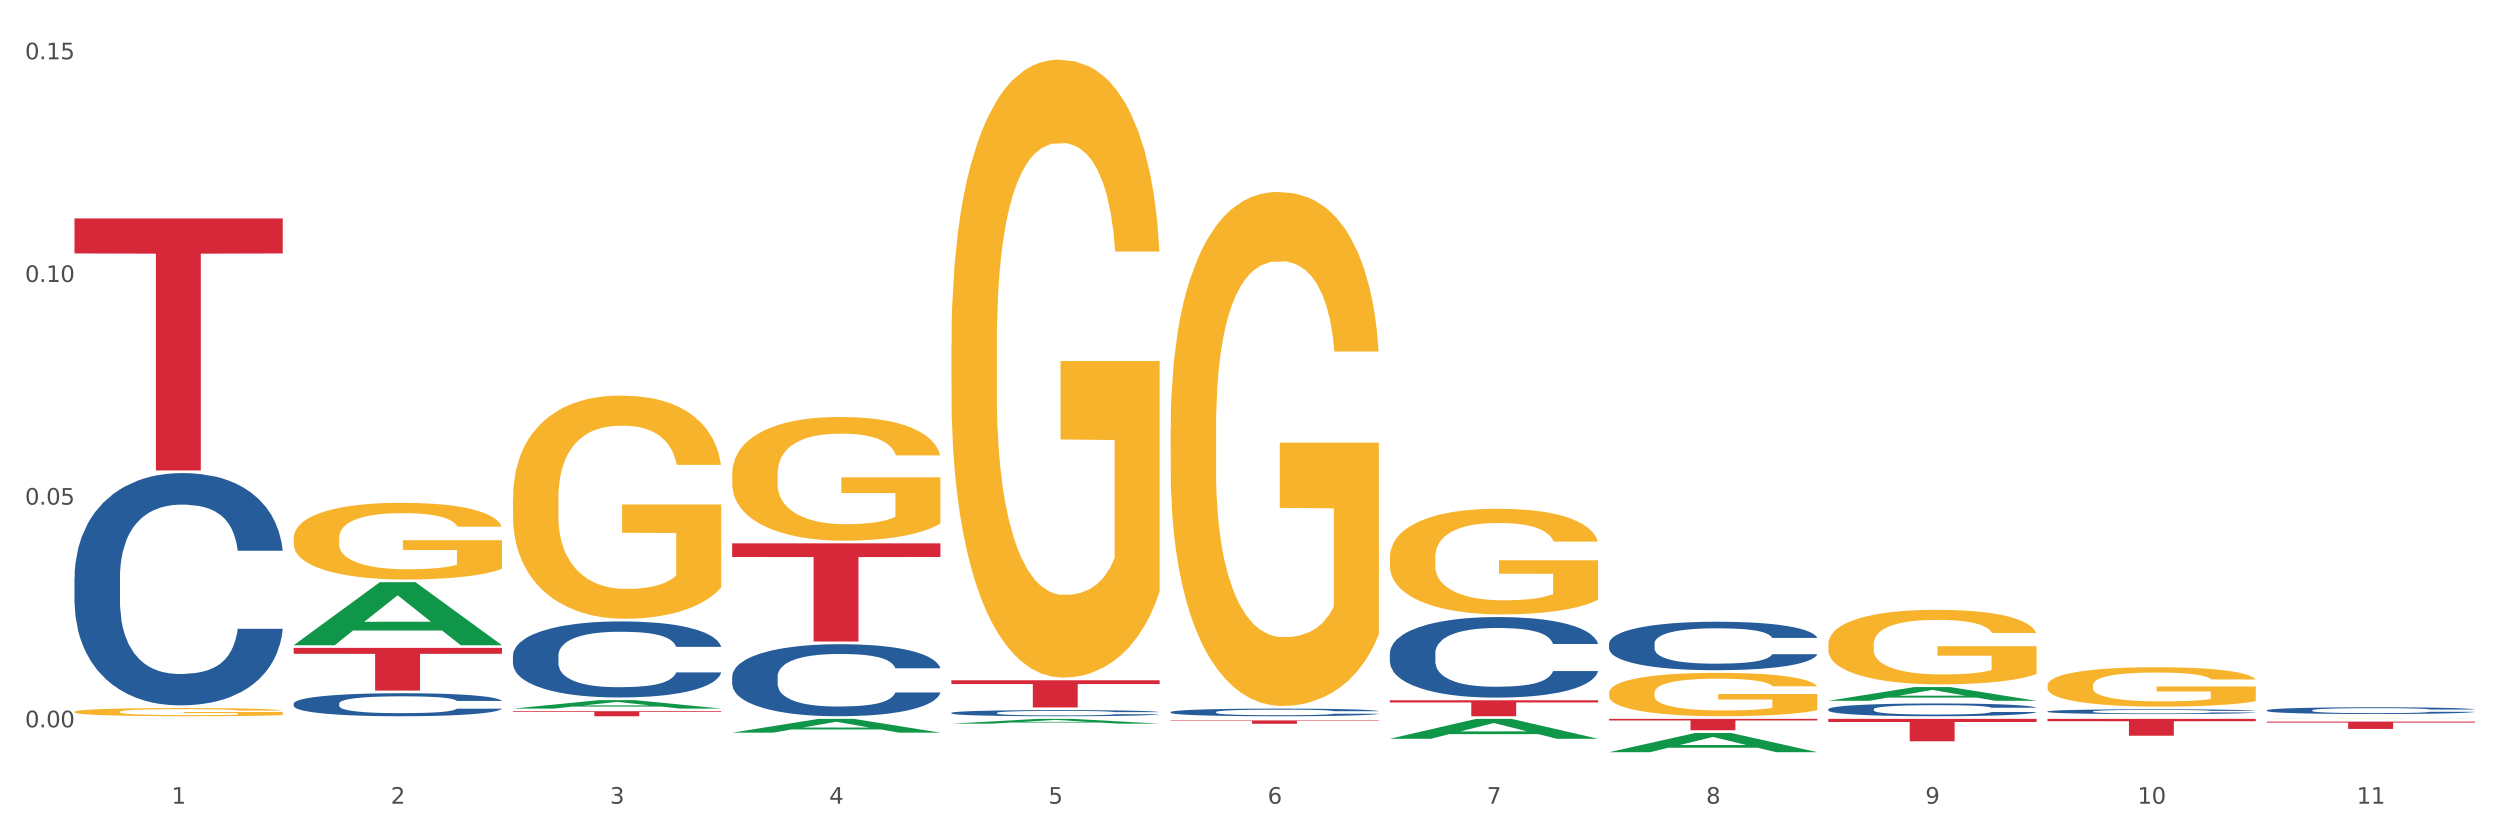 <?xml version="1.0" encoding="utf-8" standalone="no"?>
<!DOCTYPE svg PUBLIC "-//W3C//DTD SVG 1.1//EN"
  "http://www.w3.org/Graphics/SVG/1.1/DTD/svg11.dtd">
<svg xmlns:xlink="http://www.w3.org/1999/xlink" width="1080pt" height="360pt" viewBox="0 0 1080 360" xmlns="http://www.w3.org/2000/svg" version="1.1">
 <rect x="0" y="0" width="1080" height="360" fill="#333333" stroke="none"/>
 <defs>
  <style type="text/css">*{stroke-linejoin: round; stroke-linecap: butt}</style>
 </defs>
 <g id="figure_1">
  <g id="patch_1">
   <path d="M 0 360 
L 1080 360 
L 1080 0 
L 0 0 
z
" style="fill: #ffffff; stroke: #ffffff; stroke-linejoin: miter"/>
  </g>
  <g id="axes_1">
   <g id="matplotlib.axis_1">
    <g id="xtick_1">
     <g id="text_1">
      <!-- 1 -->
      <g style="fill: #4d4d4d" transform="translate(74.106 347.204) scale(0.096 -0.096)">
       <defs>
        <path id="DejaVuSans-31" d="M 794 531 
L 1825 531 
L 1825 4091 
L 703 3866 
L 703 4441 
L 1819 4666 
L 2450 4666 
L 2450 531 
L 3481 531 
L 3481 0 
L 794 0 
L 794 531 
z
" transform="scale(0.016)"/>
       </defs>
       <use xlink:href="#DejaVuSans-31"/>
      </g>
     </g>
    </g>
    <g id="xtick_2">
     <g id="text_2">
      <!-- 2 -->
      <g style="fill: #4d4d4d" transform="translate(168.812 347.204) scale(0.096 -0.096)">
       <defs>
        <path id="DejaVuSans-32" d="M 1228 531 
L 3431 531 
L 3431 0 
L 469 0 
L 469 531 
Q 828 903 1448 1529 
Q 2069 2156 2228 2338 
Q 2531 2678 2651 2914 
Q 2772 3150 2772 3378 
Q 2772 3750 2511 3984 
Q 2250 4219 1831 4219 
Q 1534 4219 1204 4116 
Q 875 4013 500 3803 
L 500 4441 
Q 881 4594 1212 4672 
Q 1544 4750 1819 4750 
Q 2544 4750 2975 4387 
Q 3406 4025 3406 3419 
Q 3406 3131 3298 2873 
Q 3191 2616 2906 2266 
Q 2828 2175 2409 1742 
Q 1991 1309 1228 531 
z
" transform="scale(0.016)"/>
       </defs>
       <use xlink:href="#DejaVuSans-32"/>
      </g>
     </g>
    </g>
    <g id="xtick_3">
     <g id="text_3">
      <!-- 3 -->
      <g style="fill: #4d4d4d" transform="translate(263.517 347.204) scale(0.096 -0.096)">
       <defs>
        <path id="DejaVuSans-33" d="M 2597 2516 
Q 3050 2419 3304 2112 
Q 3559 1806 3559 1356 
Q 3559 666 3084 287 
Q 2609 -91 1734 -91 
Q 1441 -91 1130 -33 
Q 819 25 488 141 
L 488 750 
Q 750 597 1062 519 
Q 1375 441 1716 441 
Q 2309 441 2620 675 
Q 2931 909 2931 1356 
Q 2931 1769 2642 2001 
Q 2353 2234 1838 2234 
L 1294 2234 
L 1294 2753 
L 1863 2753 
Q 2328 2753 2575 2939 
Q 2822 3125 2822 3475 
Q 2822 3834 2567 4026 
Q 2313 4219 1838 4219 
Q 1578 4219 1281 4162 
Q 984 4106 628 3988 
L 628 4550 
Q 988 4650 1302 4700 
Q 1616 4750 1894 4750 
Q 2613 4750 3031 4423 
Q 3450 4097 3450 3541 
Q 3450 3153 3228 2886 
Q 3006 2619 2597 2516 
z
" transform="scale(0.016)"/>
       </defs>
       <use xlink:href="#DejaVuSans-33"/>
      </g>
     </g>
    </g>
    <g id="xtick_4">
     <g id="text_4">
      <!-- 4 -->
      <g style="fill: #4d4d4d" transform="translate(358.223 347.204) scale(0.096 -0.096)">
       <defs>
        <path id="DejaVuSans-34" d="M 2419 4116 
L 825 1625 
L 2419 1625 
L 2419 4116 
z
M 2253 4666 
L 3047 4666 
L 3047 1625 
L 3713 1625 
L 3713 1100 
L 3047 1100 
L 3047 0 
L 2419 0 
L 2419 1100 
L 313 1100 
L 313 1709 
L 2253 4666 
z
" transform="scale(0.016)"/>
       </defs>
       <use xlink:href="#DejaVuSans-34"/>
      </g>
     </g>
    </g>
    <g id="xtick_5">
     <g id="text_5">
      <!-- 5 -->
      <g style="fill: #4d4d4d" transform="translate(452.928 347.204) scale(0.096 -0.096)">
       <defs>
        <path id="DejaVuSans-35" d="M 691 4666 
L 3169 4666 
L 3169 4134 
L 1269 4134 
L 1269 2991 
Q 1406 3038 1543 3061 
Q 1681 3084 1819 3084 
Q 2600 3084 3056 2656 
Q 3513 2228 3513 1497 
Q 3513 744 3044 326 
Q 2575 -91 1722 -91 
Q 1428 -91 1123 -41 
Q 819 9 494 109 
L 494 744 
Q 775 591 1075 516 
Q 1375 441 1709 441 
Q 2250 441 2565 725 
Q 2881 1009 2881 1497 
Q 2881 1984 2565 2268 
Q 2250 2553 1709 2553 
Q 1456 2553 1204 2497 
Q 953 2441 691 2322 
L 691 4666 
z
" transform="scale(0.016)"/>
       </defs>
       <use xlink:href="#DejaVuSans-35"/>
      </g>
     </g>
    </g>
    <g id="xtick_6">
     <g id="text_6">
      <!-- 6 -->
      <g style="fill: #4d4d4d" transform="translate(547.634 347.204) scale(0.096 -0.096)">
       <defs>
        <path id="DejaVuSans-36" d="M 2113 2584 
Q 1688 2584 1439 2293 
Q 1191 2003 1191 1497 
Q 1191 994 1439 701 
Q 1688 409 2113 409 
Q 2538 409 2786 701 
Q 3034 994 3034 1497 
Q 3034 2003 2786 2293 
Q 2538 2584 2113 2584 
z
M 3366 4563 
L 3366 3988 
Q 3128 4100 2886 4159 
Q 2644 4219 2406 4219 
Q 1781 4219 1451 3797 
Q 1122 3375 1075 2522 
Q 1259 2794 1537 2939 
Q 1816 3084 2150 3084 
Q 2853 3084 3261 2657 
Q 3669 2231 3669 1497 
Q 3669 778 3244 343 
Q 2819 -91 2113 -91 
Q 1303 -91 875 529 
Q 447 1150 447 2328 
Q 447 3434 972 4092 
Q 1497 4750 2381 4750 
Q 2619 4750 2861 4703 
Q 3103 4656 3366 4563 
z
" transform="scale(0.016)"/>
       </defs>
       <use xlink:href="#DejaVuSans-36"/>
      </g>
     </g>
    </g>
    <g id="xtick_7">
     <g id="text_7">
      <!-- 7 -->
      <g style="fill: #4d4d4d" transform="translate(642.339 347.204) scale(0.096 -0.096)">
       <defs>
        <path id="DejaVuSans-37" d="M 525 4666 
L 3525 4666 
L 3525 4397 
L 1831 0 
L 1172 0 
L 2766 4134 
L 525 4134 
L 525 4666 
z
" transform="scale(0.016)"/>
       </defs>
       <use xlink:href="#DejaVuSans-37"/>
      </g>
     </g>
    </g>
    <g id="xtick_8">
     <g id="text_8">
      <!-- 8 -->
      <g style="fill: #4d4d4d" transform="translate(737.044 347.204) scale(0.096 -0.096)">
       <defs>
        <path id="DejaVuSans-38" d="M 2034 2216 
Q 1584 2216 1326 1975 
Q 1069 1734 1069 1313 
Q 1069 891 1326 650 
Q 1584 409 2034 409 
Q 2484 409 2743 651 
Q 3003 894 3003 1313 
Q 3003 1734 2745 1975 
Q 2488 2216 2034 2216 
z
M 1403 2484 
Q 997 2584 770 2862 
Q 544 3141 544 3541 
Q 544 4100 942 4425 
Q 1341 4750 2034 4750 
Q 2731 4750 3128 4425 
Q 3525 4100 3525 3541 
Q 3525 3141 3298 2862 
Q 3072 2584 2669 2484 
Q 3125 2378 3379 2068 
Q 3634 1759 3634 1313 
Q 3634 634 3220 271 
Q 2806 -91 2034 -91 
Q 1263 -91 848 271 
Q 434 634 434 1313 
Q 434 1759 690 2068 
Q 947 2378 1403 2484 
z
M 1172 3481 
Q 1172 3119 1398 2916 
Q 1625 2713 2034 2713 
Q 2441 2713 2670 2916 
Q 2900 3119 2900 3481 
Q 2900 3844 2670 4047 
Q 2441 4250 2034 4250 
Q 1625 4250 1398 4047 
Q 1172 3844 1172 3481 
z
" transform="scale(0.016)"/>
       </defs>
       <use xlink:href="#DejaVuSans-38"/>
      </g>
     </g>
    </g>
    <g id="xtick_9">
     <g id="text_9">
      <!-- 9 -->
      <g style="fill: #4d4d4d" transform="translate(831.75 347.204) scale(0.096 -0.096)">
       <defs>
        <path id="DejaVuSans-39" d="M 703 97 
L 703 672 
Q 941 559 1184 500 
Q 1428 441 1663 441 
Q 2288 441 2617 861 
Q 2947 1281 2994 2138 
Q 2813 1869 2534 1725 
Q 2256 1581 1919 1581 
Q 1219 1581 811 2004 
Q 403 2428 403 3163 
Q 403 3881 828 4315 
Q 1253 4750 1959 4750 
Q 2769 4750 3195 4129 
Q 3622 3509 3622 2328 
Q 3622 1225 3098 567 
Q 2575 -91 1691 -91 
Q 1453 -91 1209 -44 
Q 966 3 703 97 
z
M 1959 2075 
Q 2384 2075 2632 2365 
Q 2881 2656 2881 3163 
Q 2881 3666 2632 3958 
Q 2384 4250 1959 4250 
Q 1534 4250 1286 3958 
Q 1038 3666 1038 3163 
Q 1038 2656 1286 2365 
Q 1534 2075 1959 2075 
z
" transform="scale(0.016)"/>
       </defs>
       <use xlink:href="#DejaVuSans-39"/>
      </g>
     </g>
    </g>
    <g id="xtick_10">
     <g id="text_10">
      <!-- 10 -->
      <g style="fill: #4d4d4d" transform="translate(923.401 347.204) scale(0.096 -0.096)">
       <defs>
        <path id="DejaVuSans-30" d="M 2034 4250 
Q 1547 4250 1301 3770 
Q 1056 3291 1056 2328 
Q 1056 1369 1301 889 
Q 1547 409 2034 409 
Q 2525 409 2770 889 
Q 3016 1369 3016 2328 
Q 3016 3291 2770 3770 
Q 2525 4250 2034 4250 
z
M 2034 4750 
Q 2819 4750 3233 4129 
Q 3647 3509 3647 2328 
Q 3647 1150 3233 529 
Q 2819 -91 2034 -91 
Q 1250 -91 836 529 
Q 422 1150 422 2328 
Q 422 3509 836 4129 
Q 1250 4750 2034 4750 
z
" transform="scale(0.016)"/>
       </defs>
       <use xlink:href="#DejaVuSans-31"/>
       <use xlink:href="#DejaVuSans-30" transform="translate(63.623 0)"/>
      </g>
     </g>
    </g>
    <g id="xtick_11">
     <g id="text_11">
      <!-- 11 -->
      <g style="fill: #4d4d4d" transform="translate(1018.107 347.204) scale(0.096 -0.096)">
       <use xlink:href="#DejaVuSans-31"/>
       <use xlink:href="#DejaVuSans-31" transform="translate(63.623 0)"/>
      </g>
     </g>
    </g>
    <g id="xtick_12"/>
    <g id="xtick_13"/>
    <g id="xtick_14"/>
    <g id="xtick_15"/>
    <g id="xtick_16"/>
    <g id="xtick_17"/>
    <g id="xtick_18"/>
    <g id="xtick_19"/>
    <g id="xtick_20"/>
    <g id="xtick_21"/>
   </g>
   <g id="matplotlib.axis_2">
    <g id="ytick_1">
     <g id="text_12">
      <!-- 0.00 -->
      <g style="fill: #4d4d4d" transform="translate(10.8 314.204) scale(0.096 -0.096)">
       <defs>
        <path id="DejaVuSans-2e" d="M 684 794 
L 1344 794 
L 1344 0 
L 684 0 
L 684 794 
z
" transform="scale(0.016)"/>
       </defs>
       <use xlink:href="#DejaVuSans-30"/>
       <use xlink:href="#DejaVuSans-2e" transform="translate(63.623 0)"/>
       <use xlink:href="#DejaVuSans-30" transform="translate(95.41 0)"/>
       <use xlink:href="#DejaVuSans-30" transform="translate(159.033 0)"/>
      </g>
     </g>
    </g>
    <g id="ytick_2">
     <g id="text_13">
      <!-- 0.05 -->
      <g style="fill: #4d4d4d" transform="translate(10.8 218.01) scale(0.096 -0.096)">
       <use xlink:href="#DejaVuSans-30"/>
       <use xlink:href="#DejaVuSans-2e" transform="translate(63.623 0)"/>
       <use xlink:href="#DejaVuSans-30" transform="translate(95.41 0)"/>
       <use xlink:href="#DejaVuSans-35" transform="translate(159.033 0)"/>
      </g>
     </g>
    </g>
    <g id="ytick_3">
     <g id="text_14">
      <!-- 0.10 -->
      <g style="fill: #4d4d4d" transform="translate(10.8 121.816) scale(0.096 -0.096)">
       <use xlink:href="#DejaVuSans-30"/>
       <use xlink:href="#DejaVuSans-2e" transform="translate(63.623 0)"/>
       <use xlink:href="#DejaVuSans-31" transform="translate(95.41 0)"/>
       <use xlink:href="#DejaVuSans-30" transform="translate(159.033 0)"/>
      </g>
     </g>
    </g>
    <g id="ytick_4">
     <g id="text_15">
      <!-- 0.15 -->
      <g style="fill: #4d4d4d" transform="translate(10.8 25.621) scale(0.096 -0.096)">
       <use xlink:href="#DejaVuSans-30"/>
       <use xlink:href="#DejaVuSans-2e" transform="translate(63.623 0)"/>
       <use xlink:href="#DejaVuSans-31" transform="translate(95.41 0)"/>
       <use xlink:href="#DejaVuSans-35" transform="translate(159.033 0)"/>
      </g>
     </g>
    </g>
    <g id="ytick_5"/>
    <g id="ytick_6"/>
    <g id="ytick_7"/>
   </g>
   <g id="PolyCollection_1">
    <path d="M 126.88 278.691 
L 126.973 278.665 
L 164.074 251.514 
L 179.471 251.488 
L 216.851 278.742 
L 199.042 278.742 
L 190.973 272.395 
L 152.666 272.395 
L 152.387 272.498 
L 144.596 278.742 
L 126.88 278.742 
L 126.88 278.691 
L 157.489 268.608 
L 186.15 268.583 
L 171.958 257.297 
L 171.773 257.246 
L 171.587 257.323 
L 157.396 268.583 
L 157.489 268.608 
L 126.88 278.691 
z
" clip-path="url(#p3864da9030)" style="fill: #109648"/>
    <path d="M 221.586 306.104 
L 221.679 306.101 
L 258.78 302.449 
L 274.177 302.446 
L 311.556 306.111 
L 293.748 306.111 
L 285.678 305.257 
L 247.371 305.257 
L 247.093 305.271 
L 239.302 306.111 
L 221.586 306.111 
L 221.586 306.104 
L 252.194 304.748 
L 280.855 304.745 
L 266.664 303.227 
L 266.478 303.22 
L 266.293 303.231 
L 252.102 304.745 
L 252.194 304.748 
L 221.586 306.104 
z
" clip-path="url(#p3864da9030)" style="fill: #109648"/>
    <path d="M 316.291 316.506 
L 316.384 316.501 
L 353.485 310.562 
L 368.882 310.557 
L 406.262 316.518 
L 388.453 316.518 
L 380.384 315.129 
L 342.077 315.129 
L 341.798 315.152 
L 334.007 316.518 
L 316.291 316.518 
L 316.291 316.506 
L 346.9 314.301 
L 375.56 314.295 
L 361.369 311.827 
L 361.184 311.816 
L 360.998 311.833 
L 346.807 314.295 
L 346.9 314.301 
L 316.291 316.506 
z
" clip-path="url(#p3864da9030)" style="fill: #109648"/>
    <path d="M 410.997 312.616 
L 411.09 312.614 
L 448.191 310.558 
L 463.588 310.557 
L 500.967 312.62 
L 483.159 312.62 
L 475.089 312.139 
L 436.782 312.139 
L 436.504 312.147 
L 428.713 312.62 
L 410.997 312.62 
L 410.997 312.616 
L 441.605 311.853 
L 470.266 311.851 
L 456.075 310.996 
L 455.889 310.992 
L 455.704 310.998 
L 441.513 311.851 
L 441.605 311.853 
L 410.997 312.616 
z
" clip-path="url(#p3864da9030)" style="fill: #109648"/>
    <path d="M 600.408 319.137 
L 600.501 319.129 
L 637.602 310.565 
L 652.999 310.557 
L 690.378 319.153 
L 672.57 319.153 
L 664.5 317.151 
L 626.193 317.151 
L 625.915 317.183 
L 618.124 319.153 
L 600.408 319.153 
L 600.408 319.137 
L 631.016 315.956 
L 659.677 315.948 
L 645.486 312.389 
L 645.3 312.373 
L 645.115 312.397 
L 630.924 315.948 
L 631.016 315.956 
L 600.408 319.137 
z
" clip-path="url(#p3864da9030)" style="fill: #109648"/>
    <path d="M 695.113 324.934 
L 695.206 324.926 
L 732.307 316.629 
L 747.704 316.621 
L 785.084 324.95 
L 767.275 324.95 
L 759.206 323.01 
L 720.899 323.01 
L 720.62 323.041 
L 712.829 324.95 
L 695.113 324.95 
L 695.113 324.934 
L 725.722 321.853 
L 754.382 321.845 
L 740.191 318.396 
L 740.006 318.38 
L 739.82 318.404 
L 725.629 321.845 
L 725.722 321.853 
L 695.113 324.934 
z
" clip-path="url(#p3864da9030)" style="fill: #109648"/>
    <path d="M 789.819 302.743 
L 789.912 302.738 
L 827.013 296.804 
L 842.41 296.799 
L 879.789 302.754 
L 861.981 302.754 
L 853.911 301.367 
L 815.604 301.367 
L 815.326 301.39 
L 807.535 302.754 
L 789.819 302.754 
L 789.819 302.743 
L 820.427 300.54 
L 849.088 300.534 
L 834.897 298.068 
L 834.711 298.057 
L 834.526 298.074 
L 820.335 300.534 
L 820.427 300.54 
L 789.819 302.743 
z
" clip-path="url(#p3864da9030)" style="fill: #109648"/>
    <path d="M 316.291 204.832 
L 316.398 204.784 
L 316.398 203.026 
L 316.61 201.512 
L 317.672 197.851 
L 319.266 194.824 
L 320.434 193.213 
L 321.603 191.895 
L 322.983 190.576 
L 324.683 189.209 
L 327.763 187.208 
L 329.675 186.182 
L 332.012 185.108 
L 336.261 183.546 
L 339.342 182.667 
L 342.528 181.935 
L 347.733 181.056 
L 351.132 180.665 
L 354.744 180.373 
L 359.099 180.177 
L 362.392 180.128 
L 369.615 180.275 
L 375.776 180.714 
L 378.75 181.056 
L 382.574 181.642 
L 384.592 182.032 
L 387.885 182.814 
L 391.284 183.839 
L 393.621 184.718 
L 397.127 186.378 
L 399.782 188.038 
L 402.225 190.088 
L 403.5 191.504 
L 404.456 192.822 
L 405.306 194.336 
L 406.155 196.728 
L 387.035 196.728 
L 386.292 195.019 
L 385.123 193.408 
L 383.424 191.846 
L 381.937 190.869 
L 379.387 189.649 
L 377.051 188.868 
L 374.607 188.282 
L 371.633 187.793 
L 369.296 187.549 
L 366.003 187.354 
L 359.524 187.403 
L 355.169 187.793 
L 352.195 188.282 
L 350.283 188.721 
L 348.583 189.209 
L 346.671 189.893 
L 344.44 190.918 
L 342.847 191.846 
L 341.254 193.017 
L 339.979 194.189 
L 338.811 195.556 
L 337.855 197.021 
L 337.111 198.534 
L 336.474 200.39 
L 335.943 203.465 
L 335.943 210.154 
L 336.155 211.667 
L 336.686 213.669 
L 337.323 215.183 
L 338.386 216.989 
L 339.342 218.21 
L 341.147 219.967 
L 343.166 221.432 
L 344.759 222.359 
L 346.352 223.141 
L 349.114 224.215 
L 352.195 225.093 
L 354.85 225.63 
L 358.462 226.119 
L 360.905 226.314 
L 363.029 226.412 
L 368.234 226.412 
L 371.952 226.265 
L 376.095 225.923 
L 379.281 225.484 
L 381.937 224.947 
L 384.911 224.068 
L 386.823 223.238 
L 386.823 213.034 
L 363.454 212.986 
L 363.454 206.199 
L 406.262 206.199 
L 406.262 226.119 
L 404.456 227.144 
L 402.438 228.072 
L 400.313 228.902 
L 397.127 229.927 
L 393.303 230.903 
L 389.903 231.587 
L 386.292 232.173 
L 382.043 232.71 
L 376.519 233.198 
L 373.12 233.393 
L 368.871 233.54 
L 363.879 233.588 
L 359.524 233.491 
L 355.275 233.247 
L 350.814 232.807 
L 346.459 232.173 
L 343.166 231.538 
L 339.873 230.757 
L 336.367 229.732 
L 333.606 228.755 
L 331.481 227.876 
L 329.144 226.753 
L 326.595 225.289 
L 324.683 223.971 
L 322.983 222.604 
L 321.178 220.846 
L 319.903 219.332 
L 318.628 217.428 
L 317.885 216.013 
L 317.035 213.816 
L 316.398 210.74 
L 316.291 204.832 
z
" clip-path="url(#p3864da9030)" style="fill: #f7b32b"/>
    <path d="M 221.586 215.452 
L 221.692 215.364 
L 221.692 212.194 
L 221.905 209.464 
L 222.967 202.86 
L 224.56 197.401 
L 225.729 194.495 
L 226.897 192.118 
L 228.278 189.74 
L 229.978 187.275 
L 233.058 183.665 
L 234.97 181.815 
L 237.307 179.878 
L 241.556 177.061 
L 244.636 175.476 
L 247.823 174.155 
L 253.028 172.57 
L 256.427 171.865 
L 260.038 171.337 
L 264.394 170.985 
L 267.686 170.897 
L 274.91 171.161 
L 281.07 171.953 
L 284.045 172.57 
L 287.869 173.627 
L 289.887 174.331 
L 293.18 175.74 
L 296.579 177.589 
L 298.916 179.174 
L 302.421 182.168 
L 305.077 185.162 
L 307.52 188.86 
L 308.794 191.413 
L 309.75 193.791 
L 310.6 196.52 
L 311.45 200.835 
L 292.33 200.835 
L 291.586 197.753 
L 290.418 194.847 
L 288.718 192.03 
L 287.231 190.269 
L 284.682 188.067 
L 282.345 186.658 
L 279.902 185.602 
L 276.928 184.721 
L 274.591 184.281 
L 271.298 183.929 
L 264.818 184.017 
L 260.463 184.721 
L 257.489 185.602 
L 255.577 186.394 
L 253.878 187.275 
L 251.966 188.508 
L 249.735 190.357 
L 248.142 192.03 
L 246.548 194.143 
L 245.274 196.256 
L 244.105 198.722 
L 243.149 201.363 
L 242.406 204.093 
L 241.768 207.439 
L 241.237 212.987 
L 241.237 225.05 
L 241.45 227.78 
L 241.981 231.39 
L 242.618 234.119 
L 243.68 237.377 
L 244.636 239.579 
L 246.442 242.749 
L 248.46 245.39 
L 250.054 247.063 
L 251.647 248.472 
L 254.409 250.409 
L 257.489 251.994 
L 260.145 252.963 
L 263.756 253.843 
L 266.199 254.196 
L 268.324 254.372 
L 273.529 254.372 
L 277.246 254.108 
L 281.389 253.491 
L 284.576 252.699 
L 287.231 251.73 
L 290.206 250.145 
L 292.118 248.648 
L 292.118 230.245 
L 268.749 230.157 
L 268.749 217.918 
L 311.556 217.918 
L 311.556 253.843 
L 309.75 255.693 
L 307.732 257.366 
L 305.608 258.862 
L 302.421 260.712 
L 298.597 262.473 
L 295.198 263.705 
L 291.586 264.762 
L 287.338 265.731 
L 281.814 266.611 
L 278.415 266.963 
L 274.166 267.228 
L 269.174 267.316 
L 264.818 267.14 
L 260.57 266.699 
L 256.108 265.907 
L 251.753 264.762 
L 248.46 263.617 
L 245.167 262.209 
L 241.662 260.359 
L 238.9 258.598 
L 236.776 257.013 
L 234.439 254.988 
L 231.89 252.347 
L 229.978 249.969 
L 228.278 247.504 
L 226.472 244.334 
L 225.198 241.604 
L 223.923 238.17 
L 223.179 235.616 
L 222.33 231.654 
L 221.692 226.107 
L 221.586 215.452 
z
" clip-path="url(#p3864da9030)" style="fill: #f7b32b"/>
    <path d="M 126.88 232.529 
L 126.987 232.499 
L 126.987 231.41 
L 127.199 230.472 
L 128.261 228.203 
L 129.855 226.327 
L 131.023 225.328 
L 132.192 224.511 
L 133.572 223.694 
L 135.272 222.847 
L 138.352 221.607 
L 140.264 220.972 
L 142.601 220.306 
L 146.85 219.338 
L 149.931 218.793 
L 153.117 218.339 
L 158.322 217.795 
L 161.721 217.553 
L 165.333 217.371 
L 169.688 217.25 
L 172.981 217.22 
L 180.204 217.311 
L 186.365 217.583 
L 189.339 217.795 
L 193.163 218.158 
L 195.181 218.4 
L 198.474 218.884 
L 201.873 219.519 
L 204.21 220.064 
L 207.716 221.093 
L 210.371 222.121 
L 212.814 223.392 
L 214.089 224.269 
L 215.045 225.086 
L 215.895 226.024 
L 216.744 227.507 
L 197.624 227.507 
L 196.881 226.448 
L 195.712 225.449 
L 194.013 224.481 
L 192.526 223.876 
L 189.976 223.12 
L 187.64 222.636 
L 185.196 222.273 
L 182.222 221.97 
L 179.885 221.819 
L 176.592 221.698 
L 170.113 221.728 
L 165.758 221.97 
L 162.784 222.273 
L 160.872 222.545 
L 159.172 222.847 
L 157.26 223.271 
L 155.029 223.906 
L 153.436 224.481 
L 151.843 225.207 
L 150.568 225.933 
L 149.4 226.781 
L 148.444 227.688 
L 147.7 228.626 
L 147.063 229.776 
L 146.532 231.682 
L 146.532 235.827 
L 146.744 236.765 
L 147.275 238.005 
L 147.912 238.943 
L 148.975 240.062 
L 149.931 240.819 
L 151.736 241.908 
L 153.755 242.816 
L 155.348 243.391 
L 156.941 243.875 
L 159.703 244.54 
L 162.784 245.085 
L 165.439 245.418 
L 169.051 245.72 
L 171.494 245.841 
L 173.618 245.902 
L 178.823 245.902 
L 182.541 245.811 
L 186.684 245.599 
L 189.87 245.327 
L 192.526 244.994 
L 195.5 244.449 
L 197.412 243.935 
L 197.412 237.612 
L 174.043 237.582 
L 174.043 233.376 
L 216.851 233.376 
L 216.851 245.72 
L 215.045 246.356 
L 213.027 246.93 
L 210.902 247.445 
L 207.716 248.08 
L 203.892 248.685 
L 200.492 249.109 
L 196.881 249.472 
L 192.632 249.805 
L 187.108 250.107 
L 183.709 250.228 
L 179.46 250.319 
L 174.468 250.349 
L 170.113 250.289 
L 165.864 250.137 
L 161.403 249.865 
L 157.048 249.472 
L 153.755 249.078 
L 150.462 248.594 
L 146.956 247.959 
L 144.195 247.354 
L 142.07 246.809 
L 139.733 246.114 
L 137.184 245.206 
L 135.272 244.389 
L 133.572 243.542 
L 131.767 242.453 
L 130.492 241.515 
L 129.217 240.335 
L 128.474 239.457 
L 127.624 238.096 
L 126.987 236.19 
L 126.88 232.529 
z
" clip-path="url(#p3864da9030)" style="fill: #f7b32b"/>
    <path d="M 32.175 307.507 
L 32.281 307.504 
L 32.281 307.387 
L 32.494 307.286 
L 33.556 307.043 
L 35.149 306.842 
L 36.318 306.735 
L 37.486 306.648 
L 38.867 306.56 
L 40.567 306.469 
L 43.647 306.336 
L 45.559 306.268 
L 47.896 306.197 
L 52.145 306.093 
L 55.225 306.035 
L 58.412 305.986 
L 63.617 305.927 
L 67.016 305.902 
L 70.627 305.882 
L 74.983 305.869 
L 78.275 305.866 
L 85.499 305.876 
L 91.659 305.905 
L 94.634 305.927 
L 98.458 305.966 
L 100.476 305.992 
L 103.769 306.044 
L 107.168 306.112 
L 109.505 306.171 
L 113.01 306.281 
L 115.666 306.391 
L 118.109 306.527 
L 119.383 306.622 
L 120.339 306.709 
L 121.189 306.81 
L 122.039 306.969 
L 102.919 306.969 
L 102.175 306.855 
L 101.007 306.748 
L 99.307 306.644 
L 97.82 306.579 
L 95.271 306.498 
L 92.934 306.446 
L 90.491 306.407 
L 87.517 306.375 
L 85.18 306.359 
L 81.887 306.346 
L 75.407 306.349 
L 71.052 306.375 
L 68.078 306.407 
L 66.166 306.437 
L 64.467 306.469 
L 62.555 306.515 
L 60.324 306.583 
L 58.731 306.644 
L 57.137 306.722 
L 55.863 306.8 
L 54.694 306.891 
L 53.738 306.988 
L 52.995 307.089 
L 52.357 307.212 
L 51.826 307.416 
L 51.826 307.861 
L 52.039 307.961 
L 52.57 308.094 
L 53.207 308.195 
L 54.269 308.315 
L 55.225 308.396 
L 57.031 308.512 
L 59.049 308.61 
L 60.643 308.671 
L 62.236 308.723 
L 64.998 308.795 
L 68.078 308.853 
L 70.734 308.889 
L 74.345 308.921 
L 76.788 308.934 
L 78.913 308.941 
L 84.118 308.941 
L 87.835 308.931 
L 91.978 308.908 
L 95.165 308.879 
L 97.82 308.843 
L 100.795 308.785 
L 102.707 308.73 
L 102.707 308.052 
L 79.338 308.049 
L 79.338 307.598 
L 122.145 307.598 
L 122.145 308.921 
L 120.339 308.989 
L 118.321 309.051 
L 116.197 309.106 
L 113.01 309.174 
L 109.186 309.239 
L 105.787 309.284 
L 102.175 309.323 
L 97.927 309.359 
L 92.403 309.391 
L 89.004 309.404 
L 84.755 309.414 
L 79.763 309.417 
L 75.407 309.411 
L 71.159 309.395 
L 66.697 309.365 
L 62.342 309.323 
L 59.049 309.281 
L 55.756 309.229 
L 52.251 309.161 
L 49.489 309.096 
L 47.365 309.038 
L 45.028 308.963 
L 42.479 308.866 
L 40.567 308.778 
L 38.867 308.688 
L 37.061 308.571 
L 35.787 308.47 
L 34.512 308.344 
L 33.768 308.25 
L 32.919 308.104 
L 32.281 307.899 
L 32.175 307.507 
z
" clip-path="url(#p3864da9030)" style="fill: #f7b32b"/>
    <path d="M 789.819 278.336 
L 789.925 278.306 
L 789.925 277.247 
L 790.138 276.335 
L 791.2 274.13 
L 792.793 272.306 
L 793.962 271.335 
L 795.13 270.541 
L 796.511 269.747 
L 798.21 268.924 
L 801.291 267.718 
L 803.203 267.1 
L 805.54 266.453 
L 809.789 265.512 
L 812.869 264.982 
L 816.056 264.541 
L 821.261 264.012 
L 824.66 263.776 
L 828.271 263.6 
L 832.626 263.482 
L 835.919 263.453 
L 843.142 263.541 
L 849.303 263.806 
L 852.277 264.012 
L 856.101 264.365 
L 858.12 264.6 
L 861.413 265.07 
L 864.812 265.688 
L 867.149 266.218 
L 870.654 267.218 
L 873.309 268.218 
L 875.753 269.453 
L 877.027 270.306 
L 877.983 271.1 
L 878.833 272.012 
L 879.683 273.453 
L 860.563 273.453 
L 859.819 272.424 
L 858.651 271.453 
L 856.951 270.512 
L 855.464 269.924 
L 852.915 269.188 
L 850.578 268.718 
L 848.135 268.365 
L 845.161 268.071 
L 842.824 267.923 
L 839.531 267.806 
L 833.051 267.835 
L 828.696 268.071 
L 825.722 268.365 
L 823.81 268.629 
L 822.11 268.924 
L 820.198 269.335 
L 817.968 269.953 
L 816.374 270.512 
L 814.781 271.218 
L 813.506 271.924 
L 812.338 272.747 
L 811.382 273.63 
L 810.638 274.541 
L 810.001 275.659 
L 809.47 277.512 
L 809.47 281.541 
L 809.682 282.453 
L 810.213 283.659 
L 810.851 284.571 
L 811.913 285.659 
L 812.869 286.395 
L 814.675 287.453 
L 816.693 288.336 
L 818.286 288.895 
L 819.88 289.365 
L 822.641 290.012 
L 825.722 290.542 
L 828.377 290.865 
L 831.989 291.159 
L 834.432 291.277 
L 836.557 291.336 
L 841.761 291.336 
L 845.479 291.248 
L 849.622 291.042 
L 852.809 290.777 
L 855.464 290.453 
L 858.438 289.924 
L 860.35 289.424 
L 860.35 283.277 
L 836.981 283.247 
L 836.981 279.159 
L 879.789 279.159 
L 879.789 291.159 
L 877.983 291.777 
L 875.965 292.336 
L 873.841 292.836 
L 870.654 293.454 
L 866.83 294.042 
L 863.431 294.454 
L 859.819 294.807 
L 855.57 295.13 
L 850.047 295.424 
L 846.648 295.542 
L 842.399 295.63 
L 837.406 295.659 
L 833.051 295.601 
L 828.802 295.454 
L 824.341 295.189 
L 819.986 294.807 
L 816.693 294.424 
L 813.4 293.954 
L 809.895 293.336 
L 807.133 292.748 
L 805.009 292.218 
L 802.672 291.542 
L 800.122 290.659 
L 798.21 289.865 
L 796.511 289.042 
L 794.705 287.983 
L 793.43 287.071 
L 792.156 285.924 
L 791.412 285.071 
L 790.562 283.747 
L 789.925 281.894 
L 789.819 278.336 
z
" clip-path="url(#p3864da9030)" style="fill: #f7b32b"/>
    <path d="M 695.113 299.332 
L 695.22 299.315 
L 695.22 298.698 
L 695.432 298.167 
L 696.494 296.883 
L 698.088 295.821 
L 699.256 295.256 
L 700.424 294.794 
L 701.805 294.332 
L 703.505 293.852 
L 706.585 293.15 
L 708.497 292.791 
L 710.834 292.414 
L 715.083 291.866 
L 718.164 291.558 
L 721.35 291.301 
L 726.555 290.993 
L 729.954 290.856 
L 733.566 290.753 
L 737.921 290.684 
L 741.214 290.667 
L 748.437 290.719 
L 754.598 290.873 
L 757.572 290.993 
L 761.396 291.198 
L 763.414 291.335 
L 766.707 291.609 
L 770.106 291.969 
L 772.443 292.277 
L 775.948 292.859 
L 778.604 293.441 
L 781.047 294.16 
L 782.322 294.657 
L 783.278 295.119 
L 784.128 295.65 
L 784.977 296.489 
L 765.857 296.489 
L 765.114 295.89 
L 763.945 295.325 
L 762.246 294.777 
L 760.759 294.434 
L 758.209 294.006 
L 755.872 293.732 
L 753.429 293.527 
L 750.455 293.356 
L 748.118 293.27 
L 744.825 293.202 
L 738.346 293.219 
L 733.991 293.356 
L 731.016 293.527 
L 729.104 293.681 
L 727.405 293.852 
L 725.493 294.092 
L 723.262 294.452 
L 721.669 294.777 
L 720.076 295.188 
L 718.801 295.599 
L 717.632 296.078 
L 716.676 296.592 
L 715.933 297.123 
L 715.296 297.773 
L 714.764 298.852 
L 714.764 301.198 
L 714.977 301.729 
L 715.508 302.431 
L 716.145 302.962 
L 717.208 303.595 
L 718.164 304.024 
L 719.969 304.64 
L 721.988 305.154 
L 723.581 305.479 
L 725.174 305.753 
L 727.936 306.13 
L 731.016 306.438 
L 733.672 306.626 
L 737.284 306.797 
L 739.727 306.866 
L 741.851 306.9 
L 747.056 306.9 
L 750.774 306.849 
L 754.916 306.729 
L 758.103 306.575 
L 760.759 306.387 
L 763.733 306.078 
L 765.645 305.787 
L 765.645 302.208 
L 742.276 302.191 
L 742.276 299.811 
L 785.084 299.811 
L 785.084 306.797 
L 783.278 307.157 
L 781.26 307.482 
L 779.135 307.774 
L 775.948 308.133 
L 772.124 308.476 
L 768.725 308.715 
L 765.114 308.921 
L 760.865 309.109 
L 755.341 309.28 
L 751.942 309.349 
L 747.693 309.4 
L 742.701 309.417 
L 738.346 309.383 
L 734.097 309.298 
L 729.636 309.143 
L 725.28 308.921 
L 721.988 308.698 
L 718.695 308.424 
L 715.189 308.065 
L 712.428 307.722 
L 710.303 307.414 
L 707.966 307.02 
L 705.417 306.506 
L 703.505 306.044 
L 701.805 305.565 
L 700 304.948 
L 698.725 304.417 
L 697.45 303.75 
L 696.707 303.253 
L 695.857 302.482 
L 695.22 301.404 
L 695.113 299.332 
z
" clip-path="url(#p3864da9030)" style="fill: #f7b32b"/>
    <path d="M 600.408 240.88 
L 600.514 240.838 
L 600.514 239.338 
L 600.727 238.046 
L 601.789 234.92 
L 603.382 232.336 
L 604.551 230.961 
L 605.719 229.835 
L 607.1 228.71 
L 608.799 227.543 
L 611.88 225.834 
L 613.792 224.959 
L 616.129 224.042 
L 620.378 222.708 
L 623.458 221.958 
L 626.645 221.333 
L 631.85 220.583 
L 635.249 220.249 
L 638.86 219.999 
L 643.215 219.833 
L 646.508 219.791 
L 653.731 219.916 
L 659.892 220.291 
L 662.867 220.583 
L 666.691 221.083 
L 668.709 221.416 
L 672.002 222.083 
L 675.401 222.958 
L 677.738 223.709 
L 681.243 225.126 
L 683.899 226.543 
L 686.342 228.293 
L 687.616 229.502 
L 688.572 230.627 
L 689.422 231.919 
L 690.272 233.961 
L 671.152 233.961 
L 670.408 232.503 
L 669.24 231.127 
L 667.54 229.794 
L 666.053 228.96 
L 663.504 227.918 
L 661.167 227.251 
L 658.724 226.751 
L 655.75 226.334 
L 653.413 226.126 
L 650.12 225.959 
L 643.64 226.001 
L 639.285 226.334 
L 636.311 226.751 
L 634.399 227.126 
L 632.699 227.543 
L 630.787 228.127 
L 628.557 229.002 
L 626.963 229.794 
L 625.37 230.794 
L 624.095 231.794 
L 622.927 232.961 
L 621.971 234.211 
L 621.227 235.504 
L 620.59 237.087 
L 620.059 239.713 
L 620.059 245.423 
L 620.271 246.715 
L 620.803 248.424 
L 621.44 249.716 
L 622.502 251.258 
L 623.458 252.3 
L 625.264 253.8 
L 627.282 255.05 
L 628.875 255.842 
L 630.469 256.509 
L 633.231 257.426 
L 636.311 258.176 
L 638.967 258.635 
L 642.578 259.052 
L 645.021 259.218 
L 647.146 259.302 
L 652.351 259.302 
L 656.068 259.177 
L 660.211 258.885 
L 663.398 258.51 
L 666.053 258.051 
L 669.027 257.301 
L 670.939 256.593 
L 670.939 247.882 
L 647.571 247.84 
L 647.571 242.047 
L 690.378 242.047 
L 690.378 259.052 
L 688.572 259.927 
L 686.554 260.719 
L 684.43 261.427 
L 681.243 262.302 
L 677.419 263.136 
L 674.02 263.719 
L 670.408 264.22 
L 666.159 264.678 
L 660.636 265.095 
L 657.237 265.262 
L 652.988 265.387 
L 647.995 265.428 
L 643.64 265.345 
L 639.391 265.137 
L 634.93 264.761 
L 630.575 264.22 
L 627.282 263.678 
L 623.989 263.011 
L 620.484 262.136 
L 617.722 261.302 
L 615.598 260.552 
L 613.261 259.593 
L 610.711 258.343 
L 608.799 257.218 
L 607.1 256.051 
L 605.294 254.55 
L 604.019 253.258 
L 602.745 251.633 
L 602.001 250.424 
L 601.151 248.549 
L 600.514 245.923 
L 600.408 240.88 
z
" clip-path="url(#p3864da9030)" style="fill: #f7b32b"/>
    <path d="M 884.524 307.338 
L 884.631 307.336 
L 884.631 307.283 
L 884.95 307.21 
L 886.12 307.077 
L 887.608 306.977 
L 890.161 306.859 
L 891.543 306.81 
L 893.351 306.755 
L 897.073 306.666 
L 901.327 306.59 
L 904.305 306.548 
L 906.538 306.521 
L 911.537 306.474 
L 914.408 306.453 
L 917.386 306.436 
L 919.938 306.424 
L 924.192 306.411 
L 927.595 306.405 
L 931.53 306.404 
L 934.827 306.405 
L 939.187 306.413 
L 945.568 306.436 
L 948.014 306.449 
L 951.311 306.472 
L 954.714 306.502 
L 957.479 306.533 
L 960.669 306.576 
L 963.966 306.633 
L 967.157 306.705 
L 969.39 306.772 
L 971.198 306.842 
L 972.793 306.928 
L 973.963 307.021 
L 974.495 307.098 
L 955.033 307.098 
L 954.501 307.028 
L 953.438 306.952 
L 952.374 306.901 
L 951.204 306.859 
L 949.396 306.812 
L 947.801 306.781 
L 945.143 306.745 
L 942.697 306.723 
L 940.676 306.709 
L 938.23 306.698 
L 933.019 306.686 
L 929.297 306.686 
L 926.957 306.69 
L 924.086 306.7 
L 921.64 306.713 
L 918.768 306.736 
L 916.535 306.76 
L 914.302 306.793 
L 913.026 306.816 
L 911.111 306.857 
L 909.835 306.891 
L 908.134 306.95 
L 907.176 306.992 
L 905.475 307.1 
L 904.73 307.18 
L 904.411 307.235 
L 904.199 307.296 
L 904.199 307.592 
L 904.837 307.725 
L 905.368 307.782 
L 906.219 307.846 
L 907.814 307.93 
L 910.154 308.011 
L 912.6 308.07 
L 914.621 308.106 
L 916.535 308.133 
L 918.449 308.154 
L 920.789 308.173 
L 922.703 308.184 
L 925.575 308.196 
L 928.978 308.201 
L 931.636 308.201 
L 937.06 308.192 
L 939.506 308.182 
L 941.846 308.169 
L 944.398 308.148 
L 946.419 308.125 
L 947.589 308.108 
L 949.503 308.072 
L 950.992 308.034 
L 952.268 307.991 
L 953.119 307.953 
L 954.076 307.896 
L 954.82 307.831 
L 955.033 307.797 
L 974.495 307.797 
L 974.069 307.865 
L 973.325 307.932 
L 971.836 308.021 
L 970.666 308.072 
L 968.858 308.135 
L 966.944 308.188 
L 964.285 308.247 
L 961.839 308.291 
L 959.287 308.328 
L 956.522 308.363 
L 951.523 308.41 
L 949.715 308.423 
L 945.887 308.446 
L 942.909 308.459 
L 938.549 308.473 
L 934.082 308.48 
L 929.403 308.482 
L 925.256 308.478 
L 920.683 308.467 
L 917.811 308.456 
L 914.621 308.439 
L 910.899 308.412 
L 907.389 308.38 
L 904.092 308.342 
L 901.008 308.298 
L 898.137 308.249 
L 894.415 308.167 
L 891.65 308.087 
L 889.629 308.013 
L 888.246 307.951 
L 886.864 307.871 
L 886.12 307.816 
L 884.95 307.683 
L 884.524 307.56 
L 884.524 307.338 
z
" clip-path="url(#p3864da9030)" style="fill: #255c99"/>
    <path d="M 979.23 306.851 
L 979.336 306.848 
L 979.336 306.773 
L 979.655 306.672 
L 980.825 306.485 
L 982.314 306.343 
L 984.866 306.177 
L 986.249 306.108 
L 988.057 306.03 
L 991.779 305.905 
L 996.033 305.798 
L 999.01 305.739 
L 1001.244 305.702 
L 1006.242 305.635 
L 1009.114 305.606 
L 1012.091 305.582 
L 1014.644 305.565 
L 1018.898 305.547 
L 1022.301 305.539 
L 1026.236 305.536 
L 1029.532 305.539 
L 1033.893 305.549 
L 1040.273 305.582 
L 1042.719 305.6 
L 1046.016 305.632 
L 1049.419 305.675 
L 1052.184 305.718 
L 1055.375 305.779 
L 1058.672 305.859 
L 1061.862 305.961 
L 1064.095 306.054 
L 1065.903 306.153 
L 1067.498 306.274 
L 1068.668 306.405 
L 1069.2 306.514 
L 1049.738 306.514 
L 1049.207 306.415 
L 1048.143 306.308 
L 1047.08 306.236 
L 1045.91 306.177 
L 1044.102 306.111 
L 1042.507 306.068 
L 1039.848 306.017 
L 1037.402 305.985 
L 1035.381 305.966 
L 1032.935 305.95 
L 1027.724 305.934 
L 1024.002 305.934 
L 1021.663 305.94 
L 1018.791 305.953 
L 1016.345 305.972 
L 1013.474 306.004 
L 1011.24 306.038 
L 1009.007 306.084 
L 1007.731 306.116 
L 1005.817 306.175 
L 1004.541 306.223 
L 1002.839 306.306 
L 1001.882 306.364 
L 1000.18 306.517 
L 999.436 306.629 
L 999.117 306.706 
L 998.904 306.792 
L 998.904 307.209 
L 999.542 307.396 
L 1000.074 307.476 
L 1000.925 307.567 
L 1002.52 307.684 
L 1004.86 307.799 
L 1007.306 307.882 
L 1009.326 307.933 
L 1011.24 307.97 
L 1013.155 308 
L 1015.494 308.027 
L 1017.409 308.043 
L 1020.28 308.059 
L 1023.683 308.067 
L 1026.342 308.067 
L 1031.766 308.053 
L 1034.212 308.04 
L 1036.551 308.021 
L 1039.104 307.992 
L 1041.124 307.96 
L 1042.294 307.936 
L 1044.208 307.885 
L 1045.697 307.831 
L 1046.973 307.77 
L 1047.824 307.717 
L 1048.781 307.636 
L 1049.526 307.546 
L 1049.738 307.497 
L 1069.2 307.497 
L 1068.775 307.594 
L 1068.03 307.687 
L 1066.541 307.813 
L 1065.371 307.885 
L 1063.564 307.973 
L 1061.649 308.048 
L 1058.991 308.131 
L 1056.545 308.192 
L 1053.992 308.246 
L 1051.227 308.294 
L 1046.229 308.361 
L 1044.421 308.379 
L 1040.592 308.411 
L 1037.615 308.43 
L 1033.254 308.449 
L 1028.788 308.459 
L 1024.109 308.462 
L 1019.961 308.457 
L 1015.388 308.441 
L 1012.517 308.425 
L 1009.326 308.401 
L 1005.604 308.363 
L 1002.095 308.318 
L 998.798 308.264 
L 995.714 308.203 
L 992.842 308.133 
L 989.12 308.018 
L 986.355 307.906 
L 984.334 307.802 
L 982.952 307.714 
L 981.569 307.602 
L 980.825 307.524 
L 979.655 307.337 
L 979.23 307.163 
L 979.23 306.851 
z
" clip-path="url(#p3864da9030)" style="fill: #255c99"/>
    <path d="M 600.408 282.204 
L 600.514 282.172 
L 600.514 281.282 
L 600.833 280.074 
L 602.003 277.85 
L 603.492 276.165 
L 606.044 274.195 
L 607.427 273.369 
L 609.235 272.447 
L 612.957 270.953 
L 617.211 269.682 
L 620.189 268.983 
L 622.422 268.538 
L 627.42 267.743 
L 630.292 267.394 
L 633.269 267.108 
L 635.822 266.917 
L 640.076 266.695 
L 643.479 266.599 
L 647.414 266.567 
L 650.71 266.599 
L 655.071 266.726 
L 661.451 267.108 
L 663.897 267.33 
L 667.194 267.712 
L 670.597 268.22 
L 673.362 268.729 
L 676.553 269.46 
L 679.85 270.413 
L 683.04 271.621 
L 685.273 272.733 
L 687.081 273.909 
L 688.677 275.339 
L 689.846 276.896 
L 690.378 278.199 
L 670.916 278.199 
L 670.385 277.023 
L 669.321 275.752 
L 668.258 274.894 
L 667.088 274.195 
L 665.28 273.4 
L 663.685 272.892 
L 661.026 272.288 
L 658.58 271.907 
L 656.559 271.684 
L 654.113 271.493 
L 648.902 271.303 
L 645.18 271.303 
L 642.841 271.366 
L 639.969 271.525 
L 637.523 271.748 
L 634.652 272.129 
L 632.419 272.542 
L 630.185 273.082 
L 628.909 273.464 
L 626.995 274.163 
L 625.719 274.735 
L 624.017 275.72 
L 623.06 276.419 
L 621.358 278.231 
L 620.614 279.566 
L 620.295 280.487 
L 620.082 281.504 
L 620.082 286.462 
L 620.72 288.687 
L 621.252 289.64 
L 622.103 290.721 
L 623.698 292.119 
L 626.038 293.486 
L 628.484 294.471 
L 630.504 295.075 
L 632.419 295.52 
L 634.333 295.869 
L 636.672 296.187 
L 638.587 296.378 
L 641.458 296.568 
L 644.861 296.664 
L 647.52 296.664 
L 652.944 296.505 
L 655.39 296.346 
L 657.729 296.123 
L 660.282 295.774 
L 662.302 295.392 
L 663.472 295.106 
L 665.386 294.503 
L 666.875 293.867 
L 668.151 293.136 
L 669.002 292.5 
L 669.959 291.547 
L 670.704 290.466 
L 670.916 289.894 
L 690.378 289.894 
L 689.953 291.039 
L 689.208 292.151 
L 687.719 293.645 
L 686.55 294.503 
L 684.742 295.551 
L 682.827 296.441 
L 680.169 297.426 
L 677.723 298.157 
L 675.17 298.793 
L 672.405 299.365 
L 667.407 300.16 
L 665.599 300.382 
L 661.771 300.763 
L 658.793 300.986 
L 654.433 301.208 
L 649.966 301.335 
L 645.287 301.367 
L 641.139 301.304 
L 636.566 301.113 
L 633.695 300.922 
L 630.504 300.636 
L 626.782 300.191 
L 623.273 299.651 
L 619.976 299.015 
L 616.892 298.284 
L 614.02 297.458 
L 610.298 296.092 
L 607.533 294.757 
L 605.513 293.517 
L 604.13 292.469 
L 602.748 291.134 
L 602.003 290.212 
L 600.833 287.988 
L 600.408 285.922 
L 600.408 282.204 
z
" clip-path="url(#p3864da9030)" style="fill: #255c99"/>
    <path d="M 695.113 277.998 
L 695.22 277.979 
L 695.22 277.444 
L 695.539 276.717 
L 696.709 275.379 
L 698.197 274.365 
L 700.75 273.18 
L 702.132 272.683 
L 703.94 272.128 
L 707.662 271.229 
L 711.916 270.465 
L 714.894 270.044 
L 717.127 269.776 
L 722.126 269.298 
L 724.997 269.088 
L 727.975 268.916 
L 730.527 268.801 
L 734.781 268.667 
L 738.184 268.61 
L 742.119 268.591 
L 745.416 268.61 
L 749.776 268.686 
L 756.157 268.916 
L 758.603 269.05 
L 761.9 269.279 
L 765.303 269.585 
L 768.068 269.891 
L 771.258 270.331 
L 774.555 270.904 
L 777.746 271.631 
L 779.979 272.3 
L 781.787 273.008 
L 783.382 273.868 
L 784.552 274.805 
L 785.084 275.589 
L 765.622 275.589 
L 765.09 274.881 
L 764.027 274.117 
L 762.963 273.6 
L 761.793 273.18 
L 759.985 272.702 
L 758.39 272.396 
L 755.732 272.032 
L 753.286 271.803 
L 751.265 271.669 
L 748.819 271.554 
L 743.608 271.44 
L 739.886 271.44 
L 737.546 271.478 
L 734.675 271.574 
L 732.229 271.707 
L 729.357 271.937 
L 727.124 272.185 
L 724.891 272.51 
L 723.615 272.74 
L 721.7 273.161 
L 720.424 273.505 
L 718.723 274.098 
L 717.765 274.518 
L 716.064 275.608 
L 715.319 276.411 
L 715 276.966 
L 714.788 277.578 
L 714.788 280.56 
L 715.426 281.899 
L 715.958 282.472 
L 716.808 283.123 
L 718.404 283.964 
L 720.743 284.786 
L 723.189 285.379 
L 725.21 285.742 
L 727.124 286.01 
L 729.038 286.22 
L 731.378 286.411 
L 733.292 286.526 
L 736.164 286.641 
L 739.567 286.698 
L 742.225 286.698 
L 747.649 286.603 
L 750.095 286.507 
L 752.435 286.373 
L 754.987 286.163 
L 757.008 285.933 
L 758.178 285.761 
L 760.092 285.398 
L 761.581 285.016 
L 762.857 284.576 
L 763.708 284.193 
L 764.665 283.62 
L 765.409 282.97 
L 765.622 282.625 
L 785.084 282.625 
L 784.658 283.314 
L 783.914 283.983 
L 782.425 284.882 
L 781.255 285.398 
L 779.447 286.029 
L 777.533 286.564 
L 774.874 287.157 
L 772.428 287.597 
L 769.876 287.979 
L 767.111 288.323 
L 762.112 288.801 
L 760.305 288.935 
L 756.476 289.165 
L 753.498 289.299 
L 749.138 289.432 
L 744.671 289.509 
L 739.992 289.528 
L 735.845 289.49 
L 731.272 289.375 
L 728.4 289.26 
L 725.21 289.088 
L 721.488 288.821 
L 717.978 288.496 
L 714.681 288.113 
L 711.597 287.673 
L 708.726 287.176 
L 705.004 286.354 
L 702.239 285.551 
L 700.218 284.805 
L 698.836 284.174 
L 697.453 283.371 
L 696.709 282.817 
L 695.539 281.478 
L 695.113 280.235 
L 695.113 277.998 
z
" clip-path="url(#p3864da9030)" style="fill: #255c99"/>
    <path d="M 979.23 310.595 
L 979.323 310.595 
L 1016.424 310.557 
L 1031.821 310.557 
L 1069.2 310.595 
L 1051.391 310.595 
L 1043.322 310.586 
L 1005.015 310.586 
L 1004.737 310.586 
L 996.946 310.595 
L 979.23 310.595 
L 979.23 310.595 
L 1009.838 310.581 
L 1038.499 310.581 
L 1024.308 310.565 
L 1024.122 310.565 
L 1023.937 310.565 
L 1009.745 310.581 
L 1009.838 310.581 
L 979.23 310.595 
z
" clip-path="url(#p3864da9030)" style="fill: #109648"/>
    <path d="M 789.819 306.375 
L 789.925 306.37 
L 789.925 306.229 
L 790.244 306.037 
L 791.414 305.684 
L 792.903 305.417 
L 795.455 305.104 
L 796.838 304.973 
L 798.646 304.827 
L 802.368 304.59 
L 806.622 304.388 
L 809.6 304.277 
L 811.833 304.206 
L 816.831 304.08 
L 819.703 304.025 
L 822.68 303.979 
L 825.233 303.949 
L 829.487 303.914 
L 832.89 303.899 
L 836.825 303.893 
L 840.121 303.899 
L 844.482 303.919 
L 850.862 303.979 
L 853.308 304.015 
L 856.605 304.075 
L 860.008 304.156 
L 862.773 304.237 
L 865.964 304.353 
L 869.261 304.504 
L 872.451 304.696 
L 874.684 304.872 
L 876.492 305.059 
L 878.087 305.286 
L 879.257 305.533 
L 879.789 305.74 
L 860.327 305.74 
L 859.796 305.553 
L 858.732 305.351 
L 857.669 305.215 
L 856.499 305.104 
L 854.691 304.978 
L 853.096 304.897 
L 850.437 304.802 
L 847.991 304.741 
L 845.97 304.706 
L 843.524 304.675 
L 838.313 304.645 
L 834.591 304.645 
L 832.252 304.655 
L 829.38 304.68 
L 826.934 304.716 
L 824.063 304.776 
L 821.83 304.842 
L 819.596 304.928 
L 818.32 304.988 
L 816.406 305.099 
L 815.13 305.19 
L 813.428 305.346 
L 812.471 305.457 
L 810.769 305.745 
L 810.025 305.957 
L 809.706 306.103 
L 809.493 306.264 
L 809.493 307.051 
L 810.131 307.405 
L 810.663 307.556 
L 811.514 307.727 
L 813.109 307.949 
L 815.449 308.166 
L 817.895 308.323 
L 819.915 308.419 
L 821.83 308.489 
L 823.744 308.545 
L 826.083 308.595 
L 827.998 308.625 
L 830.869 308.656 
L 834.272 308.671 
L 836.931 308.671 
L 842.355 308.646 
L 844.801 308.62 
L 847.14 308.585 
L 849.693 308.53 
L 851.713 308.469 
L 852.883 308.424 
L 854.797 308.328 
L 856.286 308.227 
L 857.562 308.111 
L 858.413 308.01 
L 859.37 307.859 
L 860.115 307.687 
L 860.327 307.596 
L 879.789 307.596 
L 879.364 307.778 
L 878.619 307.954 
L 877.13 308.192 
L 875.961 308.328 
L 874.153 308.494 
L 872.238 308.635 
L 869.58 308.792 
L 867.134 308.908 
L 864.581 309.009 
L 861.816 309.1 
L 856.818 309.226 
L 855.01 309.261 
L 851.181 309.322 
L 848.204 309.357 
L 843.843 309.392 
L 839.377 309.412 
L 834.698 309.417 
L 830.55 309.407 
L 825.977 309.377 
L 823.106 309.347 
L 819.915 309.301 
L 816.193 309.231 
L 812.684 309.145 
L 809.387 309.044 
L 806.303 308.928 
L 803.431 308.797 
L 799.709 308.58 
L 796.944 308.368 
L 794.924 308.171 
L 793.541 308.005 
L 792.158 307.793 
L 791.414 307.647 
L 790.244 307.294 
L 789.819 306.966 
L 789.819 306.375 
z
" clip-path="url(#p3864da9030)" style="fill: #255c99"/>
    <path d="M 32.175 249.46 
L 32.281 249.368 
L 32.281 246.802 
L 32.6 243.319 
L 33.77 236.903 
L 35.259 232.046 
L 37.811 226.363 
L 39.194 223.98 
L 41.002 221.322 
L 44.724 217.014 
L 48.978 213.348 
L 51.956 211.332 
L 54.189 210.049 
L 59.187 207.757 
L 62.059 206.749 
L 65.036 205.924 
L 67.589 205.374 
L 71.843 204.733 
L 75.246 204.458 
L 79.181 204.366 
L 82.477 204.458 
L 86.838 204.825 
L 93.219 205.924 
L 95.665 206.566 
L 98.961 207.666 
L 102.365 209.132 
L 105.13 210.599 
L 108.32 212.707 
L 111.617 215.456 
L 114.807 218.939 
L 117.041 222.147 
L 118.848 225.538 
L 120.444 229.663 
L 121.613 234.154 
L 122.145 237.911 
L 102.684 237.911 
L 102.152 234.52 
L 101.088 230.854 
L 100.025 228.379 
L 98.855 226.363 
L 97.047 224.072 
L 95.452 222.605 
L 92.793 220.864 
L 90.347 219.764 
L 88.327 219.122 
L 85.881 218.573 
L 80.67 218.023 
L 76.947 218.023 
L 74.608 218.206 
L 71.736 218.664 
L 69.29 219.306 
L 66.419 220.406 
L 64.186 221.597 
L 61.952 223.155 
L 60.676 224.255 
L 58.762 226.271 
L 57.486 227.921 
L 55.784 230.762 
L 54.827 232.779 
L 53.126 238.003 
L 52.381 241.853 
L 52.062 244.51 
L 51.849 247.443 
L 51.849 261.741 
L 52.487 268.157 
L 53.019 270.907 
L 53.87 274.023 
L 55.465 278.056 
L 57.805 281.997 
L 60.251 284.838 
L 62.271 286.579 
L 64.186 287.862 
L 66.1 288.871 
L 68.44 289.787 
L 70.354 290.337 
L 73.225 290.887 
L 76.628 291.162 
L 79.287 291.162 
L 84.711 290.704 
L 87.157 290.245 
L 89.496 289.604 
L 92.049 288.596 
L 94.069 287.496 
L 95.239 286.671 
L 97.153 284.93 
L 98.642 283.096 
L 99.919 280.988 
L 100.769 279.155 
L 101.726 276.406 
L 102.471 273.29 
L 102.684 271.64 
L 122.145 271.64 
L 121.72 274.939 
L 120.975 278.147 
L 119.487 282.455 
L 118.317 284.93 
L 116.509 287.954 
L 114.595 290.52 
L 111.936 293.362 
L 109.49 295.47 
L 106.937 297.303 
L 104.172 298.952 
L 99.174 301.244 
L 97.366 301.885 
L 93.538 302.985 
L 90.56 303.627 
L 86.2 304.268 
L 81.733 304.635 
L 77.054 304.727 
L 72.906 304.543 
L 68.333 303.993 
L 65.462 303.444 
L 62.271 302.619 
L 58.549 301.335 
L 55.04 299.777 
L 51.743 297.944 
L 48.659 295.836 
L 45.788 293.453 
L 42.065 289.512 
L 39.3 285.663 
L 37.28 282.088 
L 35.897 279.064 
L 34.515 275.214 
L 33.77 272.556 
L 32.6 266.141 
L 32.175 260.183 
L 32.175 249.46 
z
" clip-path="url(#p3864da9030)" style="fill: #255c99"/>
    <path d="M 126.88 303.94 
L 126.987 303.931 
L 126.987 303.677 
L 127.306 303.331 
L 128.476 302.696 
L 129.965 302.214 
L 132.517 301.651 
L 133.899 301.415 
L 135.707 301.151 
L 139.43 300.724 
L 143.683 300.361 
L 146.661 300.161 
L 148.894 300.034 
L 153.893 299.807 
L 156.764 299.707 
L 159.742 299.625 
L 162.294 299.571 
L 166.548 299.507 
L 169.951 299.48 
L 173.886 299.471 
L 177.183 299.48 
L 181.543 299.516 
L 187.924 299.625 
L 190.37 299.689 
L 193.667 299.798 
L 197.07 299.943 
L 199.835 300.089 
L 203.025 300.297 
L 206.322 300.57 
L 209.513 300.915 
L 211.746 301.233 
L 213.554 301.569 
L 215.149 301.978 
L 216.319 302.423 
L 216.851 302.795 
L 197.389 302.795 
L 196.857 302.459 
L 195.794 302.096 
L 194.73 301.851 
L 193.561 301.651 
L 191.753 301.424 
L 190.157 301.278 
L 187.499 301.106 
L 185.053 300.997 
L 183.032 300.933 
L 180.586 300.879 
L 175.375 300.824 
L 171.653 300.824 
L 169.313 300.842 
L 166.442 300.888 
L 163.996 300.951 
L 161.124 301.06 
L 158.891 301.179 
L 156.658 301.333 
L 155.382 301.442 
L 153.467 301.642 
L 152.191 301.805 
L 150.49 302.087 
L 149.533 302.287 
L 147.831 302.805 
L 147.087 303.186 
L 146.768 303.449 
L 146.555 303.74 
L 146.555 305.157 
L 147.193 305.793 
L 147.725 306.066 
L 148.575 306.374 
L 150.171 306.774 
L 152.51 307.165 
L 154.956 307.446 
L 156.977 307.619 
L 158.891 307.746 
L 160.805 307.846 
L 163.145 307.937 
L 165.059 307.991 
L 167.931 308.046 
L 171.334 308.073 
L 173.993 308.073 
L 179.416 308.028 
L 181.862 307.982 
L 184.202 307.919 
L 186.754 307.819 
L 188.775 307.71 
L 189.945 307.628 
L 191.859 307.455 
L 193.348 307.274 
L 194.624 307.065 
L 195.475 306.883 
L 196.432 306.611 
L 197.176 306.302 
L 197.389 306.138 
L 216.851 306.138 
L 216.425 306.465 
L 215.681 306.783 
L 214.192 307.21 
L 213.022 307.455 
L 211.214 307.755 
L 209.3 308.009 
L 206.641 308.291 
L 204.195 308.5 
L 201.643 308.682 
L 198.878 308.845 
L 193.88 309.072 
L 192.072 309.136 
L 188.243 309.245 
L 185.265 309.308 
L 180.905 309.372 
L 176.439 309.408 
L 171.759 309.417 
L 167.612 309.399 
L 163.039 309.345 
L 160.167 309.29 
L 156.977 309.208 
L 153.255 309.081 
L 149.745 308.927 
L 146.448 308.745 
L 143.364 308.536 
L 140.493 308.3 
L 136.771 307.909 
L 134.006 307.528 
L 131.985 307.174 
L 130.603 306.874 
L 129.22 306.492 
L 128.476 306.229 
L 127.306 305.593 
L 126.88 305.003 
L 126.88 303.94 
z
" clip-path="url(#p3864da9030)" style="fill: #255c99"/>
    <path d="M 505.702 307.603 
L 505.809 307.6 
L 505.809 307.516 
L 506.128 307.401 
L 507.298 307.191 
L 508.786 307.031 
L 511.339 306.845 
L 512.721 306.766 
L 514.529 306.679 
L 518.251 306.538 
L 522.505 306.417 
L 525.483 306.351 
L 527.716 306.309 
L 532.715 306.234 
L 535.586 306.201 
L 538.564 306.174 
L 541.116 306.156 
L 545.37 306.135 
L 548.773 306.126 
L 552.708 306.123 
L 556.005 306.126 
L 560.365 306.138 
L 566.746 306.174 
L 569.192 306.195 
L 572.489 306.231 
L 575.892 306.279 
L 578.657 306.327 
L 581.847 306.396 
L 585.144 306.487 
L 588.335 306.601 
L 590.568 306.706 
L 592.376 306.818 
L 593.971 306.953 
L 595.141 307.1 
L 595.673 307.224 
L 576.211 307.224 
L 575.679 307.113 
L 574.616 306.992 
L 573.552 306.911 
L 572.382 306.845 
L 570.575 306.769 
L 568.979 306.721 
L 566.321 306.664 
L 563.875 306.628 
L 561.854 306.607 
L 559.408 306.589 
L 554.197 306.571 
L 550.475 306.571 
L 548.135 306.577 
L 545.264 306.592 
L 542.818 306.613 
L 539.946 306.649 
L 537.713 306.688 
L 535.48 306.739 
L 534.204 306.776 
L 532.289 306.842 
L 531.013 306.896 
L 529.312 306.989 
L 528.354 307.055 
L 526.653 307.227 
L 525.908 307.353 
L 525.589 307.44 
L 525.377 307.537 
L 525.377 308.006 
L 526.015 308.217 
L 526.547 308.307 
L 527.397 308.409 
L 528.993 308.542 
L 531.332 308.671 
L 533.778 308.764 
L 535.799 308.822 
L 537.713 308.864 
L 539.627 308.897 
L 541.967 308.927 
L 543.881 308.945 
L 546.753 308.963 
L 550.156 308.972 
L 552.814 308.972 
L 558.238 308.957 
L 560.684 308.942 
L 563.024 308.921 
L 565.576 308.888 
L 567.597 308.852 
L 568.767 308.825 
L 570.681 308.767 
L 572.17 308.707 
L 573.446 308.638 
L 574.297 308.578 
L 575.254 308.488 
L 575.998 308.385 
L 576.211 308.331 
L 595.673 308.331 
L 595.247 308.439 
L 594.503 308.545 
L 593.014 308.686 
L 591.844 308.767 
L 590.036 308.867 
L 588.122 308.951 
L 585.463 309.044 
L 583.017 309.113 
L 580.465 309.174 
L 577.7 309.228 
L 572.701 309.303 
L 570.894 309.324 
L 567.065 309.36 
L 564.087 309.381 
L 559.727 309.402 
L 555.26 309.414 
L 550.581 309.417 
L 546.434 309.411 
L 541.861 309.393 
L 538.989 309.375 
L 535.799 309.348 
L 532.077 309.306 
L 528.567 309.255 
L 525.27 309.195 
L 522.186 309.126 
L 519.315 309.047 
L 515.593 308.918 
L 512.828 308.792 
L 510.807 308.674 
L 509.425 308.575 
L 508.042 308.448 
L 507.298 308.361 
L 506.128 308.151 
L 505.702 307.955 
L 505.702 307.603 
z
" clip-path="url(#p3864da9030)" style="fill: #255c99"/>
    <path d="M 410.997 307.953 
L 411.103 307.951 
L 411.103 307.883 
L 411.422 307.79 
L 412.592 307.62 
L 414.081 307.492 
L 416.633 307.341 
L 418.016 307.278 
L 419.824 307.207 
L 423.546 307.093 
L 427.8 306.996 
L 430.778 306.943 
L 433.011 306.909 
L 438.009 306.848 
L 440.881 306.821 
L 443.858 306.799 
L 446.411 306.785 
L 450.665 306.768 
L 454.068 306.761 
L 458.003 306.758 
L 461.299 306.761 
L 465.66 306.77 
L 472.041 306.799 
L 474.487 306.816 
L 477.783 306.846 
L 481.186 306.884 
L 483.951 306.923 
L 487.142 306.979 
L 490.439 307.052 
L 493.629 307.144 
L 495.862 307.229 
L 497.67 307.319 
L 499.266 307.428 
L 500.435 307.547 
L 500.967 307.647 
L 481.505 307.647 
L 480.974 307.557 
L 479.91 307.46 
L 478.847 307.394 
L 477.677 307.341 
L 475.869 307.28 
L 474.274 307.241 
L 471.615 307.195 
L 469.169 307.166 
L 467.149 307.149 
L 464.703 307.135 
L 459.491 307.12 
L 455.769 307.12 
L 453.43 307.125 
L 450.558 307.137 
L 448.112 307.154 
L 445.241 307.183 
L 443.008 307.215 
L 440.774 307.256 
L 439.498 307.285 
L 437.584 307.339 
L 436.308 307.382 
L 434.606 307.458 
L 433.649 307.511 
L 431.947 307.649 
L 431.203 307.751 
L 430.884 307.822 
L 430.671 307.9 
L 430.671 308.278 
L 431.309 308.448 
L 431.841 308.521 
L 432.692 308.604 
L 434.287 308.711 
L 436.627 308.815 
L 439.073 308.89 
L 441.093 308.937 
L 443.008 308.971 
L 444.922 308.997 
L 447.262 309.022 
L 449.176 309.036 
L 452.047 309.051 
L 455.45 309.058 
L 458.109 309.058 
L 463.533 309.046 
L 465.979 309.034 
L 468.318 309.017 
L 470.871 308.99 
L 472.891 308.961 
L 474.061 308.939 
L 475.975 308.893 
L 477.464 308.844 
L 478.74 308.788 
L 479.591 308.74 
L 480.548 308.667 
L 481.293 308.584 
L 481.505 308.541 
L 500.967 308.541 
L 500.542 308.628 
L 499.797 308.713 
L 498.308 308.827 
L 497.139 308.893 
L 495.331 308.973 
L 493.416 309.041 
L 490.758 309.116 
L 488.312 309.172 
L 485.759 309.221 
L 482.994 309.264 
L 477.996 309.325 
L 476.188 309.342 
L 472.36 309.371 
L 469.382 309.388 
L 465.022 309.405 
L 460.555 309.415 
L 455.876 309.417 
L 451.728 309.413 
L 447.155 309.398 
L 444.284 309.383 
L 441.093 309.362 
L 437.371 309.328 
L 433.862 309.286 
L 430.565 309.238 
L 427.481 309.182 
L 424.609 309.119 
L 420.887 309.014 
L 418.122 308.912 
L 416.102 308.818 
L 414.719 308.737 
L 413.337 308.635 
L 412.592 308.565 
L 411.422 308.395 
L 410.997 308.237 
L 410.997 307.953 
z
" clip-path="url(#p3864da9030)" style="fill: #255c99"/>
    <path d="M 221.586 283.216 
L 221.692 283.186 
L 221.692 282.346 
L 222.011 281.206 
L 223.181 279.105 
L 224.67 277.515 
L 227.222 275.655 
L 228.605 274.875 
L 230.413 274.005 
L 234.135 272.595 
L 238.389 271.395 
L 241.367 270.735 
L 243.6 270.315 
L 248.598 269.565 
L 251.47 269.235 
L 254.447 268.965 
L 257 268.785 
L 261.254 268.575 
L 264.657 268.485 
L 268.592 268.455 
L 271.888 268.485 
L 276.249 268.605 
L 282.63 268.965 
L 285.076 269.175 
L 288.372 269.535 
L 291.775 270.015 
L 294.541 270.495 
L 297.731 271.185 
L 301.028 272.085 
L 304.218 273.225 
L 306.451 274.275 
L 308.259 275.385 
L 309.855 276.735 
L 311.024 278.205 
L 311.556 279.435 
L 292.095 279.435 
L 291.563 278.325 
L 290.499 277.125 
L 289.436 276.315 
L 288.266 275.655 
L 286.458 274.905 
L 284.863 274.425 
L 282.204 273.855 
L 279.758 273.495 
L 277.738 273.285 
L 275.292 273.105 
L 270.081 272.925 
L 266.358 272.925 
L 264.019 272.985 
L 261.147 273.135 
L 258.701 273.345 
L 255.83 273.705 
L 253.597 274.095 
L 251.363 274.605 
L 250.087 274.965 
L 248.173 275.625 
L 246.897 276.165 
L 245.195 277.095 
L 244.238 277.755 
L 242.536 279.465 
L 241.792 280.726 
L 241.473 281.596 
L 241.26 282.556 
L 241.26 287.236 
L 241.898 289.336 
L 242.43 290.236 
L 243.281 291.256 
L 244.876 292.576 
L 247.216 293.866 
L 249.662 294.796 
L 251.682 295.366 
L 253.597 295.786 
L 255.511 296.116 
L 257.851 296.416 
L 259.765 296.596 
L 262.636 296.776 
L 266.039 296.866 
L 268.698 296.866 
L 274.122 296.716 
L 276.568 296.566 
L 278.907 296.356 
L 281.46 296.026 
L 283.48 295.666 
L 284.65 295.396 
L 286.564 294.826 
L 288.053 294.226 
L 289.329 293.536 
L 290.18 292.936 
L 291.137 292.036 
L 291.882 291.016 
L 292.095 290.476 
L 311.556 290.476 
L 311.131 291.556 
L 310.386 292.606 
L 308.897 294.016 
L 307.728 294.826 
L 305.92 295.816 
L 304.005 296.656 
L 301.347 297.587 
L 298.901 298.277 
L 296.348 298.877 
L 293.583 299.417 
L 288.585 300.167 
L 286.777 300.377 
L 282.949 300.737 
L 279.971 300.947 
L 275.611 301.157 
L 271.144 301.277 
L 266.465 301.307 
L 262.317 301.247 
L 257.744 301.067 
L 254.873 300.887 
L 251.682 300.617 
L 247.96 300.197 
L 244.451 299.687 
L 241.154 299.087 
L 238.07 298.397 
L 235.198 297.617 
L 231.476 296.326 
L 228.711 295.066 
L 226.691 293.896 
L 225.308 292.906 
L 223.926 291.646 
L 223.181 290.776 
L 222.011 288.676 
L 221.586 286.726 
L 221.586 283.216 
z
" clip-path="url(#p3864da9030)" style="fill: #255c99"/>
    <path d="M 316.291 292.276 
L 316.398 292.248 
L 316.398 291.452 
L 316.717 290.371 
L 317.887 288.382 
L 319.376 286.875 
L 321.928 285.112 
L 323.31 284.373 
L 325.118 283.549 
L 328.84 282.213 
L 333.094 281.076 
L 336.072 280.451 
L 338.305 280.053 
L 343.304 279.342 
L 346.175 279.029 
L 349.153 278.773 
L 351.705 278.603 
L 355.959 278.404 
L 359.362 278.319 
L 363.297 278.29 
L 366.594 278.319 
L 370.954 278.432 
L 377.335 278.773 
L 379.781 278.972 
L 383.078 279.313 
L 386.481 279.768 
L 389.246 280.223 
L 392.436 280.877 
L 395.733 281.73 
L 398.924 282.81 
L 401.157 283.805 
L 402.965 284.857 
L 404.56 286.136 
L 405.73 287.529 
L 406.262 288.694 
L 386.8 288.694 
L 386.268 287.642 
L 385.205 286.505 
L 384.141 285.738 
L 382.971 285.112 
L 381.164 284.402 
L 379.568 283.947 
L 376.91 283.407 
L 374.464 283.066 
L 372.443 282.867 
L 369.997 282.696 
L 364.786 282.526 
L 361.064 282.526 
L 358.724 282.583 
L 355.853 282.725 
L 353.407 282.924 
L 350.535 283.265 
L 348.302 283.634 
L 346.069 284.118 
L 344.793 284.459 
L 342.878 285.084 
L 341.602 285.596 
L 339.901 286.477 
L 338.944 287.102 
L 337.242 288.723 
L 336.498 289.917 
L 336.178 290.741 
L 335.966 291.651 
L 335.966 296.085 
L 336.604 298.075 
L 337.136 298.928 
L 337.986 299.894 
L 339.582 301.145 
L 341.921 302.368 
L 344.367 303.249 
L 346.388 303.789 
L 348.302 304.187 
L 350.216 304.5 
L 352.556 304.784 
L 354.47 304.954 
L 357.342 305.125 
L 360.745 305.21 
L 363.403 305.21 
L 368.827 305.068 
L 371.273 304.926 
L 373.613 304.727 
L 376.165 304.414 
L 378.186 304.073 
L 379.356 303.817 
L 381.27 303.277 
L 382.759 302.709 
L 384.035 302.055 
L 384.886 301.486 
L 385.843 300.634 
L 386.587 299.667 
L 386.8 299.155 
L 406.262 299.155 
L 405.836 300.179 
L 405.092 301.174 
L 403.603 302.51 
L 402.433 303.277 
L 400.625 304.215 
L 398.711 305.011 
L 396.052 305.892 
L 393.606 306.546 
L 391.054 307.115 
L 388.289 307.626 
L 383.291 308.337 
L 381.483 308.536 
L 377.654 308.877 
L 374.676 309.076 
L 370.316 309.275 
L 365.849 309.389 
L 361.17 309.417 
L 357.023 309.361 
L 352.45 309.19 
L 349.578 309.019 
L 346.388 308.764 
L 342.666 308.366 
L 339.156 307.882 
L 335.859 307.314 
L 332.775 306.66 
L 329.904 305.921 
L 326.182 304.699 
L 323.417 303.505 
L 321.396 302.396 
L 320.014 301.458 
L 318.631 300.264 
L 317.887 299.44 
L 316.717 297.45 
L 316.291 295.602 
L 316.291 292.276 
z
" clip-path="url(#p3864da9030)" style="fill: #255c99"/>
    <path d="M 884.524 296.112 
L 884.631 296.096 
L 884.631 295.537 
L 884.843 295.055 
L 885.905 293.89 
L 887.499 292.926 
L 888.667 292.413 
L 889.835 291.994 
L 891.216 291.574 
L 892.916 291.139 
L 895.996 290.502 
L 897.908 290.176 
L 900.245 289.834 
L 904.494 289.336 
L 907.575 289.057 
L 910.761 288.824 
L 915.966 288.544 
L 919.365 288.42 
L 922.977 288.326 
L 927.332 288.264 
L 930.625 288.249 
L 937.848 288.295 
L 944.009 288.435 
L 946.983 288.544 
L 950.807 288.73 
L 952.825 288.855 
L 956.118 289.103 
L 959.517 289.43 
L 961.854 289.709 
L 965.359 290.238 
L 968.015 290.766 
L 970.458 291.419 
L 971.733 291.869 
L 972.689 292.289 
L 973.539 292.771 
L 974.388 293.532 
L 955.268 293.532 
L 954.525 292.988 
L 953.356 292.475 
L 951.657 291.978 
L 950.17 291.667 
L 947.62 291.279 
L 945.283 291.03 
L 942.84 290.844 
L 939.866 290.688 
L 937.529 290.611 
L 934.236 290.549 
L 927.757 290.564 
L 923.402 290.688 
L 920.427 290.844 
L 918.515 290.984 
L 916.816 291.139 
L 914.904 291.357 
L 912.673 291.683 
L 911.08 291.978 
L 909.487 292.351 
L 908.212 292.724 
L 907.043 293.159 
L 906.087 293.625 
L 905.344 294.107 
L 904.707 294.698 
L 904.175 295.677 
L 904.175 297.805 
L 904.388 298.287 
L 904.919 298.924 
L 905.556 299.406 
L 906.619 299.981 
L 907.575 300.369 
L 909.38 300.929 
L 911.399 301.395 
L 912.992 301.69 
L 914.585 301.939 
L 917.347 302.281 
L 920.427 302.561 
L 923.083 302.731 
L 926.695 302.887 
L 929.138 302.949 
L 931.262 302.98 
L 936.467 302.98 
L 940.185 302.933 
L 944.327 302.825 
L 947.514 302.685 
L 950.17 302.514 
L 953.144 302.234 
L 955.056 301.97 
L 955.056 298.722 
L 931.687 298.707 
L 931.687 296.547 
L 974.495 296.547 
L 974.495 302.887 
L 972.689 303.213 
L 970.671 303.508 
L 968.546 303.773 
L 965.359 304.099 
L 961.535 304.41 
L 958.136 304.627 
L 954.525 304.814 
L 950.276 304.985 
L 944.752 305.14 
L 941.353 305.202 
L 937.104 305.249 
L 932.112 305.264 
L 927.757 305.233 
L 923.508 305.156 
L 919.047 305.016 
L 914.691 304.814 
L 911.399 304.612 
L 908.106 304.363 
L 904.6 304.037 
L 901.839 303.726 
L 899.714 303.446 
L 897.377 303.089 
L 894.828 302.623 
L 892.916 302.203 
L 891.216 301.768 
L 889.411 301.209 
L 888.136 300.727 
L 886.861 300.121 
L 886.118 299.67 
L 885.268 298.971 
L 884.631 297.992 
L 884.524 296.112 
z
" clip-path="url(#p3864da9030)" style="fill: #f7b32b"/>
    <path d="M 410.997 149.132 
L 411.103 148.888 
L 411.103 140.11 
L 411.316 132.552 
L 412.378 114.266 
L 413.971 99.149 
L 415.14 91.103 
L 416.308 84.52 
L 417.689 77.937 
L 419.388 71.11 
L 422.469 61.113 
L 424.381 55.993 
L 426.718 50.629 
L 430.967 42.827 
L 434.047 38.438 
L 437.234 34.781 
L 442.439 30.392 
L 445.838 28.442 
L 449.449 26.979 
L 453.804 26.003 
L 457.097 25.759 
L 464.32 26.491 
L 470.481 28.685 
L 473.456 30.392 
L 477.28 33.318 
L 479.298 35.268 
L 482.591 39.17 
L 485.99 44.29 
L 488.327 48.678 
L 491.832 56.968 
L 494.488 65.258 
L 496.931 75.498 
L 498.205 82.569 
L 499.161 89.152 
L 500.011 96.711 
L 500.861 108.658 
L 481.741 108.658 
L 480.997 100.124 
L 479.829 92.078 
L 478.129 84.276 
L 476.642 79.4 
L 474.093 73.304 
L 471.756 69.403 
L 469.313 66.477 
L 466.339 64.039 
L 464.002 62.82 
L 460.709 61.845 
L 454.229 62.088 
L 449.874 64.039 
L 446.9 66.477 
L 444.988 68.672 
L 443.288 71.11 
L 441.376 74.523 
L 439.146 79.643 
L 437.552 84.276 
L 435.959 90.128 
L 434.684 95.979 
L 433.516 102.806 
L 432.56 110.121 
L 431.816 117.679 
L 431.179 126.944 
L 430.648 142.305 
L 430.648 175.708 
L 430.86 183.266 
L 431.392 193.263 
L 432.029 200.821 
L 433.091 209.842 
L 434.047 215.938 
L 435.853 224.715 
L 437.871 232.03 
L 439.464 236.662 
L 441.058 240.563 
L 443.82 245.927 
L 446.9 250.316 
L 449.556 252.998 
L 453.167 255.436 
L 455.61 256.412 
L 457.735 256.899 
L 462.94 256.899 
L 466.657 256.168 
L 470.8 254.461 
L 473.987 252.267 
L 476.642 249.585 
L 479.616 245.196 
L 481.528 241.051 
L 481.528 190.093 
L 458.16 189.849 
L 458.16 155.958 
L 500.967 155.958 
L 500.967 255.436 
L 499.161 260.557 
L 497.143 265.189 
L 495.019 269.334 
L 491.832 274.454 
L 488.008 279.331 
L 484.609 282.744 
L 480.997 285.67 
L 476.748 288.352 
L 471.225 290.79 
L 467.826 291.765 
L 463.577 292.497 
L 458.584 292.741 
L 454.229 292.253 
L 449.98 291.034 
L 445.519 288.839 
L 441.164 285.67 
L 437.871 282.5 
L 434.578 278.599 
L 431.073 273.479 
L 428.311 268.603 
L 426.187 264.214 
L 423.85 258.606 
L 421.3 251.291 
L 419.388 244.708 
L 417.689 237.881 
L 415.883 229.104 
L 414.608 221.546 
L 413.334 212.037 
L 412.59 204.966 
L 411.74 193.994 
L 411.103 178.634 
L 410.997 149.132 
z
" clip-path="url(#p3864da9030)" style="fill: #f7b32b"/>
    <path d="M 505.702 185.526 
L 505.809 185.323 
L 505.809 178.022 
L 506.021 171.735 
L 507.083 156.524 
L 508.677 143.949 
L 509.845 137.256 
L 511.014 131.78 
L 512.394 126.304 
L 514.094 120.626 
L 517.174 112.31 
L 519.086 108.051 
L 521.423 103.589 
L 525.672 97.099 
L 528.753 93.449 
L 531.939 90.406 
L 537.144 86.756 
L 540.543 85.133 
L 544.155 83.916 
L 548.51 83.105 
L 551.803 82.902 
L 559.026 83.511 
L 565.187 85.336 
L 568.161 86.756 
L 571.985 89.189 
L 574.003 90.812 
L 577.296 94.057 
L 580.695 98.316 
L 583.032 101.967 
L 586.537 108.862 
L 589.193 115.758 
L 591.636 124.276 
L 592.911 130.158 
L 593.867 135.634 
L 594.717 141.921 
L 595.566 151.859 
L 576.446 151.859 
L 575.703 144.76 
L 574.534 138.068 
L 572.835 131.578 
L 571.348 127.521 
L 568.798 122.451 
L 566.461 119.206 
L 564.018 116.772 
L 561.044 114.744 
L 558.707 113.73 
L 555.414 112.919 
L 548.935 113.122 
L 544.58 114.744 
L 541.606 116.772 
L 539.694 118.597 
L 537.994 120.626 
L 536.082 123.465 
L 533.851 127.724 
L 532.258 131.578 
L 530.665 136.445 
L 529.39 141.313 
L 528.222 146.991 
L 527.266 153.076 
L 526.522 159.363 
L 525.885 167.07 
L 525.354 179.847 
L 525.354 207.633 
L 525.566 213.92 
L 526.097 222.235 
L 526.734 228.523 
L 527.797 236.027 
L 528.753 241.097 
L 530.558 248.398 
L 532.577 254.483 
L 534.17 258.336 
L 535.763 261.581 
L 538.525 266.043 
L 541.606 269.694 
L 544.261 271.925 
L 547.873 273.953 
L 550.316 274.764 
L 552.44 275.17 
L 557.645 275.17 
L 561.363 274.561 
L 565.505 273.142 
L 568.692 271.316 
L 571.348 269.085 
L 574.322 265.435 
L 576.234 261.987 
L 576.234 219.599 
L 552.865 219.396 
L 552.865 191.205 
L 595.673 191.205 
L 595.673 273.953 
L 593.867 278.212 
L 591.849 282.065 
L 589.724 285.513 
L 586.537 289.772 
L 582.713 293.829 
L 579.314 296.668 
L 575.703 299.102 
L 571.454 301.333 
L 565.93 303.361 
L 562.531 304.172 
L 558.282 304.781 
L 553.29 304.983 
L 548.935 304.578 
L 544.686 303.564 
L 540.225 301.738 
L 535.87 299.102 
L 532.577 296.465 
L 529.284 293.22 
L 525.778 288.961 
L 523.017 284.905 
L 520.892 281.254 
L 518.555 276.589 
L 516.006 270.505 
L 514.094 265.029 
L 512.394 259.35 
L 510.589 252.049 
L 509.314 245.762 
L 508.039 237.852 
L 507.296 231.97 
L 506.446 222.844 
L 505.809 210.067 
L 505.702 185.526 
z
" clip-path="url(#p3864da9030)" style="fill: #f7b32b"/>
    <path d="M 316.291 234.728 
L 406.262 234.728 
L 406.262 240.623 
L 370.871 240.663 
L 370.871 277.151 
L 351.469 277.151 
L 351.469 240.663 
L 316.291 240.623 
L 316.291 234.767 
L 316.291 234.728 
z
" clip-path="url(#p3864da9030)" style="fill: #d62839"/>
    <path d="M 32.175 94.362 
L 122.145 94.362 
L 122.145 109.49 
L 86.754 109.592 
L 86.754 203.227 
L 67.353 203.227 
L 67.353 109.592 
L 32.175 109.49 
L 32.175 94.464 
L 32.175 94.362 
z
" clip-path="url(#p3864da9030)" style="fill: #d62839"/>
    <path d="M 126.88 279.881 
L 216.851 279.881 
L 216.851 282.445 
L 181.46 282.462 
L 181.46 298.332 
L 162.058 298.332 
L 162.058 282.462 
L 126.88 282.445 
L 126.88 279.898 
L 126.88 279.881 
z
" clip-path="url(#p3864da9030)" style="fill: #d62839"/>
    <path d="M 600.408 302.506 
L 690.378 302.506 
L 690.378 303.467 
L 654.987 303.473 
L 654.987 309.417 
L 635.586 309.417 
L 635.586 303.473 
L 600.408 303.467 
L 600.408 302.513 
L 600.408 302.506 
z
" clip-path="url(#p3864da9030)" style="fill: #d62839"/>
    <path d="M 979.23 311.735 
L 1069.2 311.735 
L 1069.2 312.174 
L 1033.809 312.177 
L 1033.809 314.893 
L 1014.408 314.893 
L 1014.408 312.177 
L 979.23 312.174 
L 979.23 311.738 
L 979.23 311.735 
z
" clip-path="url(#p3864da9030)" style="fill: #d62839"/>
    <path d="M 884.524 310.557 
L 974.495 310.557 
L 974.495 311.568 
L 939.103 311.575 
L 939.103 317.835 
L 919.702 317.835 
L 919.702 311.575 
L 884.524 311.568 
L 884.524 310.563 
L 884.524 310.557 
z
" clip-path="url(#p3864da9030)" style="fill: #d62839"/>
    <path d="M 695.113 310.557 
L 785.084 310.557 
L 785.084 311.241 
L 749.692 311.246 
L 749.692 315.482 
L 730.291 315.482 
L 730.291 311.246 
L 695.113 311.241 
L 695.113 310.561 
L 695.113 310.557 
z
" clip-path="url(#p3864da9030)" style="fill: #d62839"/>
    <path d="M 221.586 307.25 
L 311.556 307.25 
L 311.556 307.551 
L 276.165 307.553 
L 276.165 309.417 
L 256.764 309.417 
L 256.764 307.553 
L 221.586 307.551 
L 221.586 307.252 
L 221.586 307.25 
z
" clip-path="url(#p3864da9030)" style="fill: #d62839"/>
    <path d="M 789.819 310.557 
L 879.789 310.557 
L 879.789 311.902 
L 844.398 311.911 
L 844.398 320.239 
L 824.997 320.239 
L 824.997 311.911 
L 789.819 311.902 
L 789.819 310.566 
L 789.819 310.557 
z
" clip-path="url(#p3864da9030)" style="fill: #d62839"/>
    <path d="M 410.997 293.88 
L 500.967 293.88 
L 500.967 295.511 
L 465.576 295.522 
L 465.576 305.619 
L 446.175 305.619 
L 446.175 295.522 
L 410.997 295.511 
L 410.997 293.891 
L 410.997 293.88 
z
" clip-path="url(#p3864da9030)" style="fill: #d62839"/>
    <path d="M 505.702 311.22 
L 595.673 311.22 
L 595.673 311.421 
L 560.281 311.423 
L 560.281 312.67 
L 540.88 312.67 
L 540.88 311.423 
L 505.702 311.421 
L 505.702 311.221 
L 505.702 311.22 
z
" clip-path="url(#p3864da9030)" style="fill: #d62839"/>
   </g>
  </g>
 </g>
 <defs>
  <clipPath id="p3864da9030">
   <rect x="32.175" y="10.8" width="1037.025" height="329.109"/>
  </clipPath>
 </defs>
</svg>
